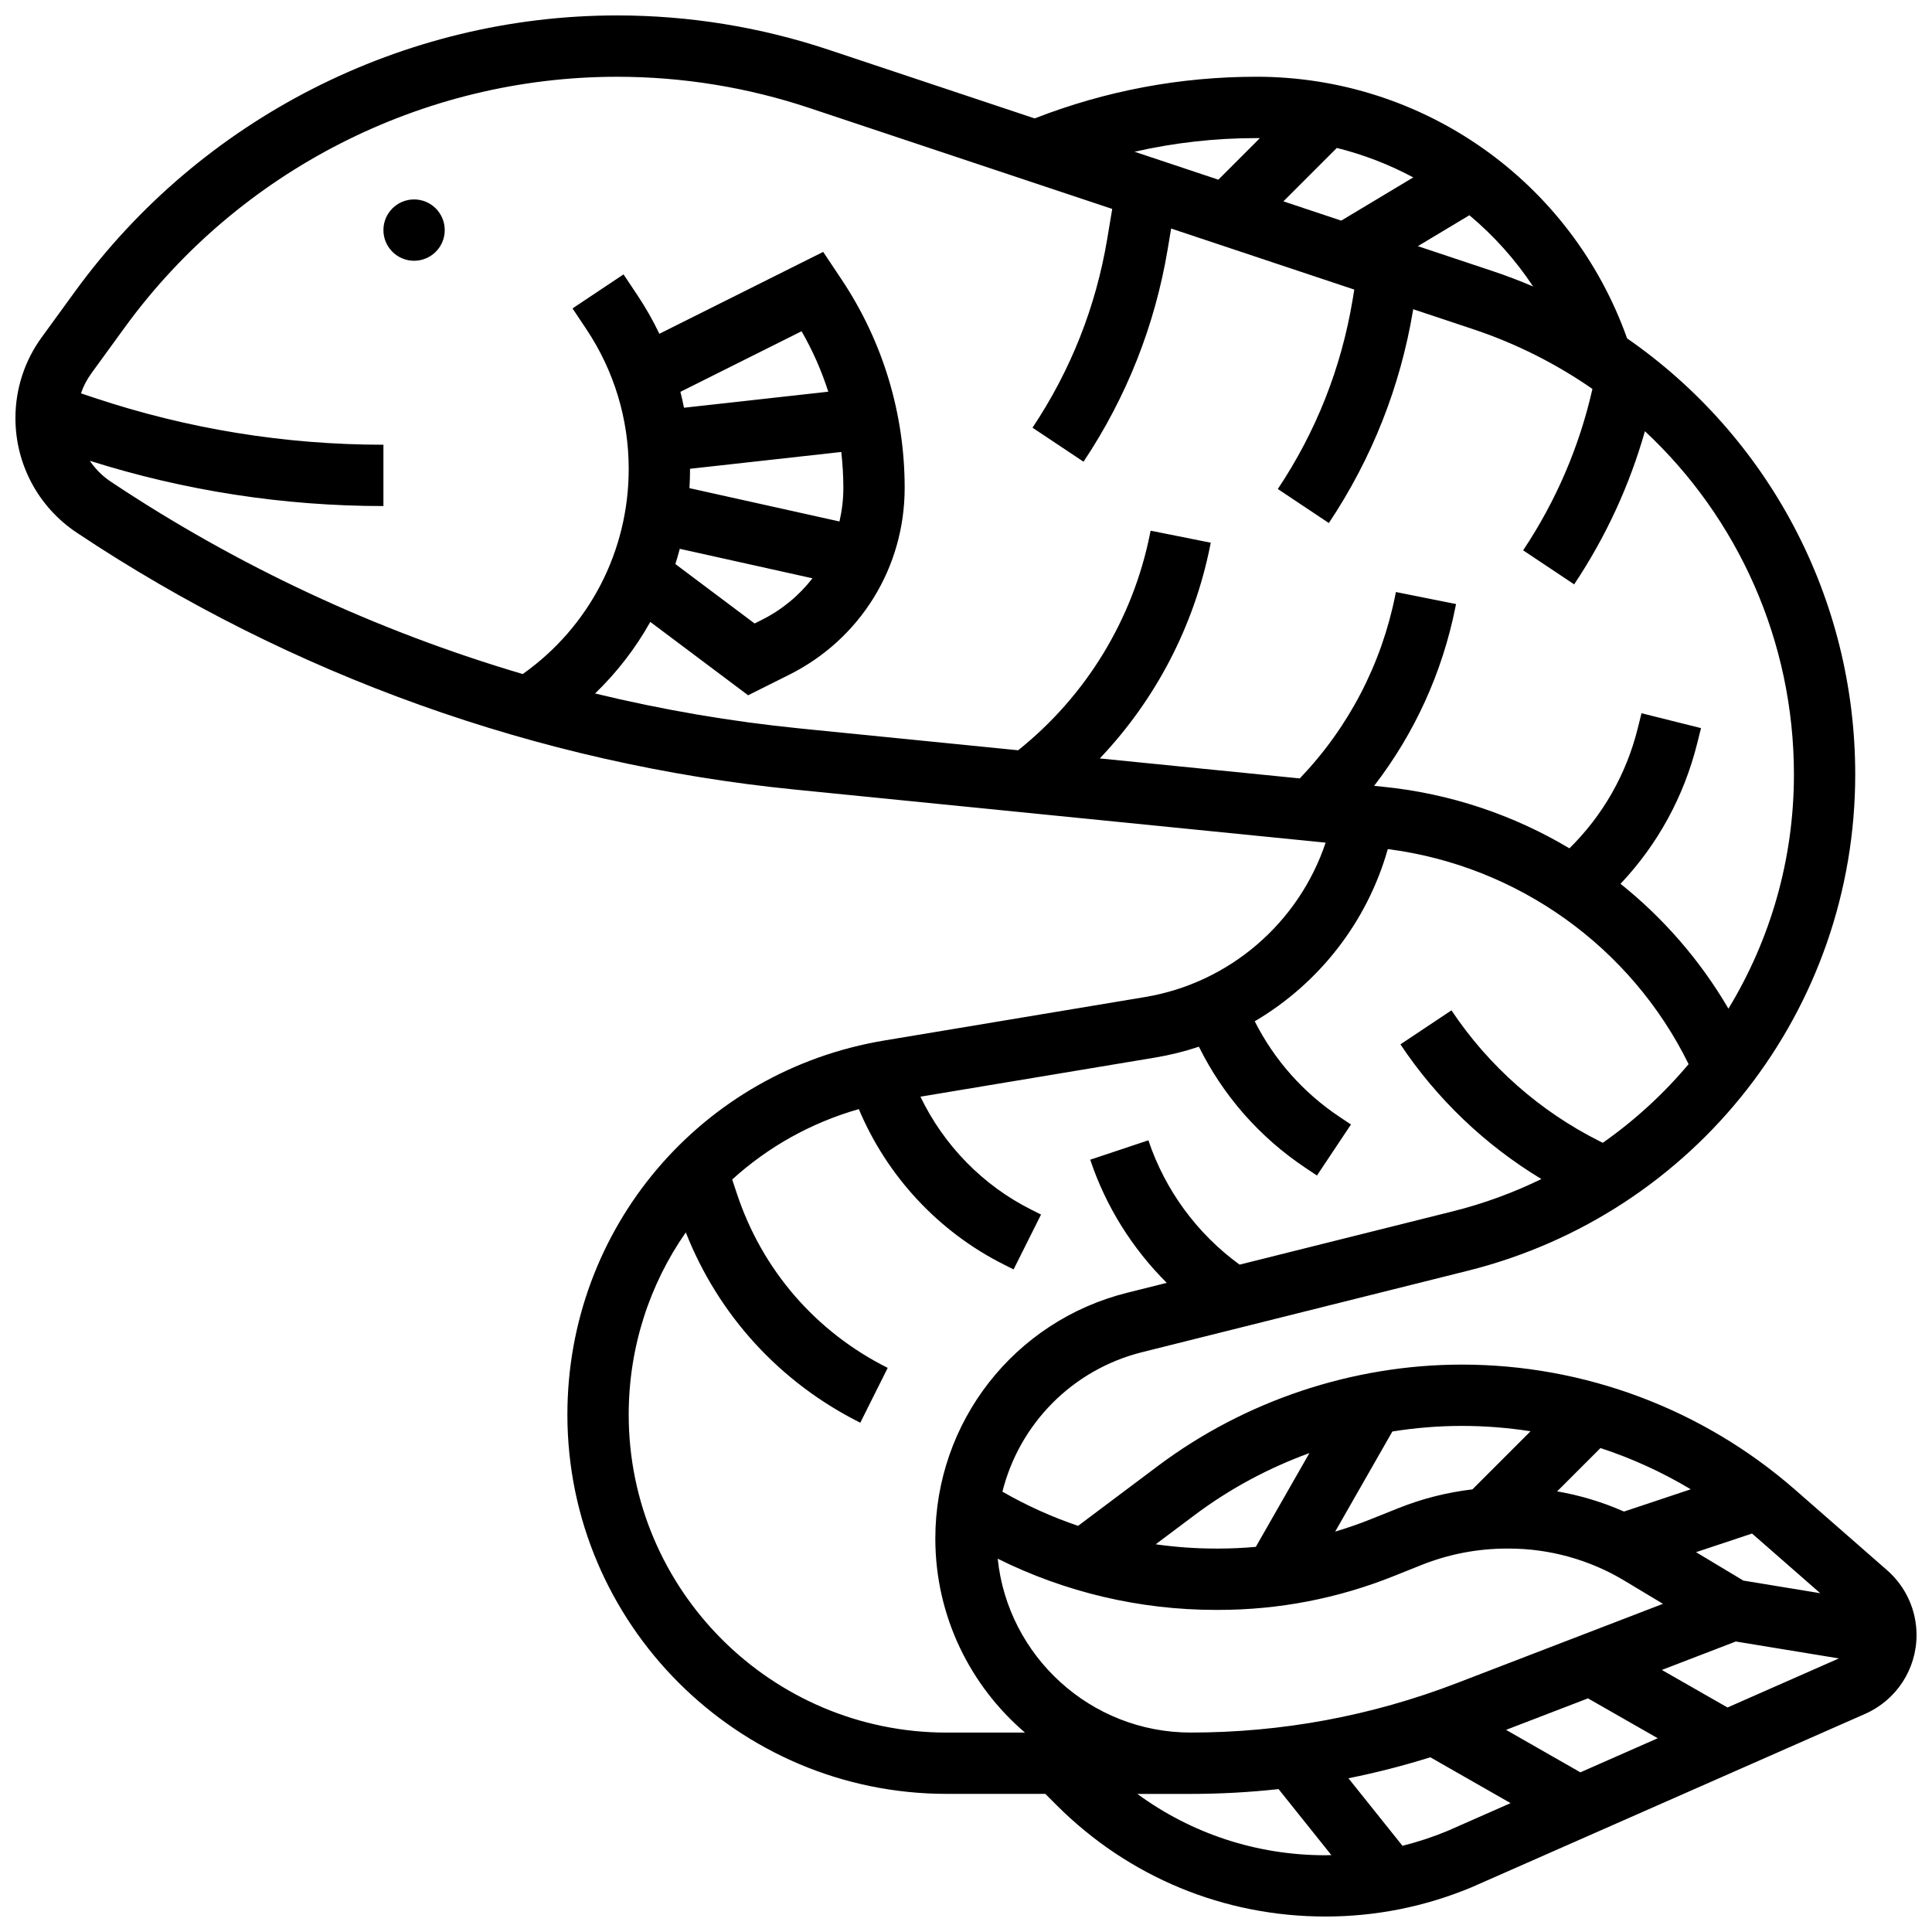 <?xml version="1.0" encoding="UTF-8"?>
<!-- Uploaded to: SVG Repo, www.svgrepo.com, Generator: SVG Repo Mixer Tools -->
<svg width="800px" height="800px" version="1.1" viewBox="144 144 512 512" xmlns="http://www.w3.org/2000/svg">
 <defs>
  <clipPath id="a">
   <path d="m148.09 148.09h503.81v503.81h-503.81z"/>
  </clipPath>
 </defs>
 <path d="m261.86 204.98c0 4.488-3.637 8.125-8.125 8.125s-8.125-3.637-8.125-8.125c0-4.488 3.637-8.129 8.125-8.129s8.125 3.641 8.125 8.129"/>
 <g clip-path="url(#a)">
  <path d="m644.12 560.14-24.363-21.312c-24.465-21.41-55.84-33.195-88.348-33.195-28.84 0-57.434 9.531-80.508 26.832l-21.203 15.902c-6.938-2.356-13.656-5.383-20.043-9.062 4.481-17.902 18.465-32.324 37.027-36.969l86.273-21.566c60.465-15.117 102.7-69.207 102.7-131.54 0-46.996-23.23-89.766-60.461-115.56-14.773-41.551-53.969-69.332-98.223-69.332-20.219 0-39.977 3.719-58.777 11.043l-54.547-18.18c-18.137-6.047-37.027-9.113-56.145-9.113-56.613 0-110.29 27.332-143.59 73.117l-8.848 12.164c-4.562 6.273-6.973 13.688-6.973 21.445 0 12.219 6.07 23.559 16.234 30.336 56.641 37.762 122.38 61.301 190.12 68.074l140.86 14.086c-7.078 21.188-25.406 37.176-47.883 40.922l-69.07 11.512c-48.664 8.105-83.988 49.805-83.988 99.141 0 55.418 45.09 100.51 100.51 100.51h26.141l3.062 3.059c19.02 18.988 44.293 29.445 71.164 29.445 13.367 0 26.402-2.606 38.746-7.75l104.3-45.957c8.273-3.644 13.617-11.84 13.617-20.883 0-6.578-2.84-12.836-7.785-17.168zm-79.293 33.945 18.492 10.566-20.504 9.035-19.695-11.254zm19.578-7.531 19.602-7.539 27.316 4.484-29.512 13.004zm41.98-20.336-20.383-3.348-12.527-7.527 14.82-4.941c0.254 0.219 0.512 0.434 0.762 0.652zm-52.012-21.641c-5.668-2.5-11.613-4.297-17.711-5.348l11.48-11.48c8.34 2.734 16.367 6.398 23.922 10.93zm-24.762-21.277-15.398 15.398c-6.731 0.797-13.305 2.449-19.629 4.981l-7.297 2.922c-3.113 1.246-6.266 2.34-9.453 3.289l15.16-26.531c6.082-0.973 12.242-1.477 18.414-1.477 6.129 0 12.215 0.48 18.203 1.418zm-88.961 22.168c9.254-6.941 19.523-12.438 30.355-16.387l-14.199 24.852c-3.281 0.297-6.582 0.453-9.902 0.453h-0.723c-5.344 0-10.66-0.391-15.914-1.133zm5.527 25.172h0.723c15.977 0 31.594-3.012 46.426-8.949l7.301-2.922c7.258-2.906 14.93-4.383 22.809-4.383h0.395c10.793 0 21.383 2.938 30.637 8.496l10.23 6.148-54.672 21.027c-22.574 8.684-46.285 13.086-70.473 13.086-26.551 0-48.465-20.223-51.152-46.074 17.879 8.902 37.66 13.57 57.777 13.57zm84.117-350.72c-3.519-1.5-7.121-2.875-10.801-4.102l-19.75-6.582 13.656-8.195c6.469 5.402 12.168 11.75 16.895 18.879zm-66.18-22.559 14.156-14.156c7.106 1.766 13.902 4.406 20.258 7.809l-19.09 11.453zm-7.144-16.766c0.301 0 0.602 0.016 0.906 0.02l-11 11-22.207-7.402c10.551-2.402 21.352-3.617 32.301-3.617zm-175.27 147.19c5.816-5.621 10.734-12.012 14.637-18.973l25.922 19.441 10.887-5.441c18.875-9.441 30.602-28.414 30.602-49.516 0-19.727-5.781-38.824-16.723-55.238l-4.871-7.305-43.414 21.703c-1.684-3.516-3.617-6.926-5.805-10.207l-3.688-5.531-13.523 9.016 3.688 5.531c7.328 10.992 11.203 23.781 11.203 36.992 0 21.812-10.434 41.871-28.082 54.371-38.656-11.41-75.586-28.594-109.18-50.992-2.227-1.484-4.094-3.371-5.543-5.519 25.195 7.953 51.348 11.992 77.801 11.992v-16.25c-26.086 0-51.859-4.184-76.605-12.434l-3.551-1.184c0.648-1.879 1.566-3.668 2.762-5.309l8.844-12.164c30.25-41.594 79.016-66.426 130.45-66.426 17.371 0 34.531 2.785 51.004 8.277l80.238 26.746-1.312 7.871c-3.004 18.035-9.672 34.895-19.816 50.105l13.523 9.016c11.426-17.141 18.938-36.133 22.324-56.449l0.891-5.344 48.543 16.18-0.457 2.742c-3.004 18.035-9.672 34.895-19.812 50.105l13.523 9.016c11.426-17.141 18.938-36.133 22.324-56.449l0.035-0.211 15.852 5.281c11.465 3.82 22.07 9.203 31.641 15.84-3.465 15.293-9.625 29.664-18.363 42.773l13.523 9.016c8.383-12.574 14.66-26.184 18.75-40.586 24.656 23.016 39.488 55.641 39.488 90.961 0 22.539-6.277 43.855-17.359 62.07-7.484-12.812-17.223-23.984-28.594-33.086 9.832-10.406 16.789-23.09 20.309-37.18l1.02-4.082-15.766-3.941-1.02 4.082c-3.039 12.16-9.254 23.02-18.086 31.719-14.84-8.852-31.648-14.543-49.41-16.32l-2.352-0.234c10.703-13.867 18.074-29.988 21.555-47.395l0.156-0.789-15.938-3.188-0.152 0.789c-3.68 18.391-12.406 35.125-25.32 48.613l-52.996-5.301c14.789-15.562 24.977-35.043 29.246-56.379l0.156-0.789-15.938-3.188-0.156 0.793c-4.543 22.719-16.918 42.977-34.949 57.402l-57.738-5.773c-18.324-1.832-36.5-4.941-54.367-9.273zm65.797-54.488c0 3.047-0.363 6.023-1.027 8.902l-39.758-8.836c0.102-1.691 0.156-3.394 0.156-5.106v-0.027l40.078-4.453c0.355 3.144 0.551 6.32 0.551 9.52zm-8.184 23.957c-3.523 4.535-8.059 8.332-13.434 11.02l-1.902 0.953-21-15.75c0.422-1.332 0.816-2.68 1.172-4.035zm-34.047-45.199c-0.281-1.414-0.598-2.82-0.949-4.215l32.109-16.055c2.934 5.102 5.297 10.469 7.078 16.02zm-14.652 266.84c0-17.887 5.547-34.566 15.129-48.297 8.68 21.992 24.934 39.781 46.242 50.438l7.269-14.535c-19.02-9.512-33.195-25.855-39.922-46.031l-1.293-3.887c9.395-8.555 20.801-15.02 33.559-18.66 7.449 17.766 21.156 32.547 38.48 41.211l2.539 1.27 7.269-14.535-2.539-1.27c-12.871-6.438-23.242-17.098-29.422-29.969l62.168-10.359c3.988-0.664 7.871-1.637 11.629-2.883 6.434 12.992 16.09 24.004 28.289 32.137l2.996 2 9.016-13.523-2.996-1.996c-9.656-6.438-17.332-15.117-22.508-25.352 16.965-9.988 29.781-26.25 35.262-45.637 34.449 4.43 64.43 25.902 79.719 56.988-6.609 7.871-14.254 14.883-22.746 20.852l-0.77-0.387c-15.883-7.941-29.48-19.945-39.332-34.719l-13.523 9.016c9.672 14.512 22.477 26.703 37.355 35.691-7.391 3.606-15.238 6.5-23.477 8.559l-56.5 14.125c-11.234-8.152-19.77-19.758-24.168-32.949l-15.418 5.141c4.106 12.32 11.129 23.523 20.285 32.637l-10.469 2.617c-29.949 7.481-50.867 34.27-50.867 65.137 0 20.566 9.23 39.004 23.758 51.43h-20.758c-46.461 0-84.258-37.797-84.258-84.258zm134.8 100.51h14.141c7.812 0 15.578-0.434 23.277-1.277l13.992 17.492c-0.527 0.012-1.055 0.039-1.582 0.039-18.164 0-35.453-5.707-49.828-16.254zm82.246 9.785c-3.918 1.629-7.922 2.949-11.992 3.965l-14.32-17.898c7.312-1.469 14.555-3.32 21.703-5.562l21.27 12.152z"/>
 </g>
</svg>